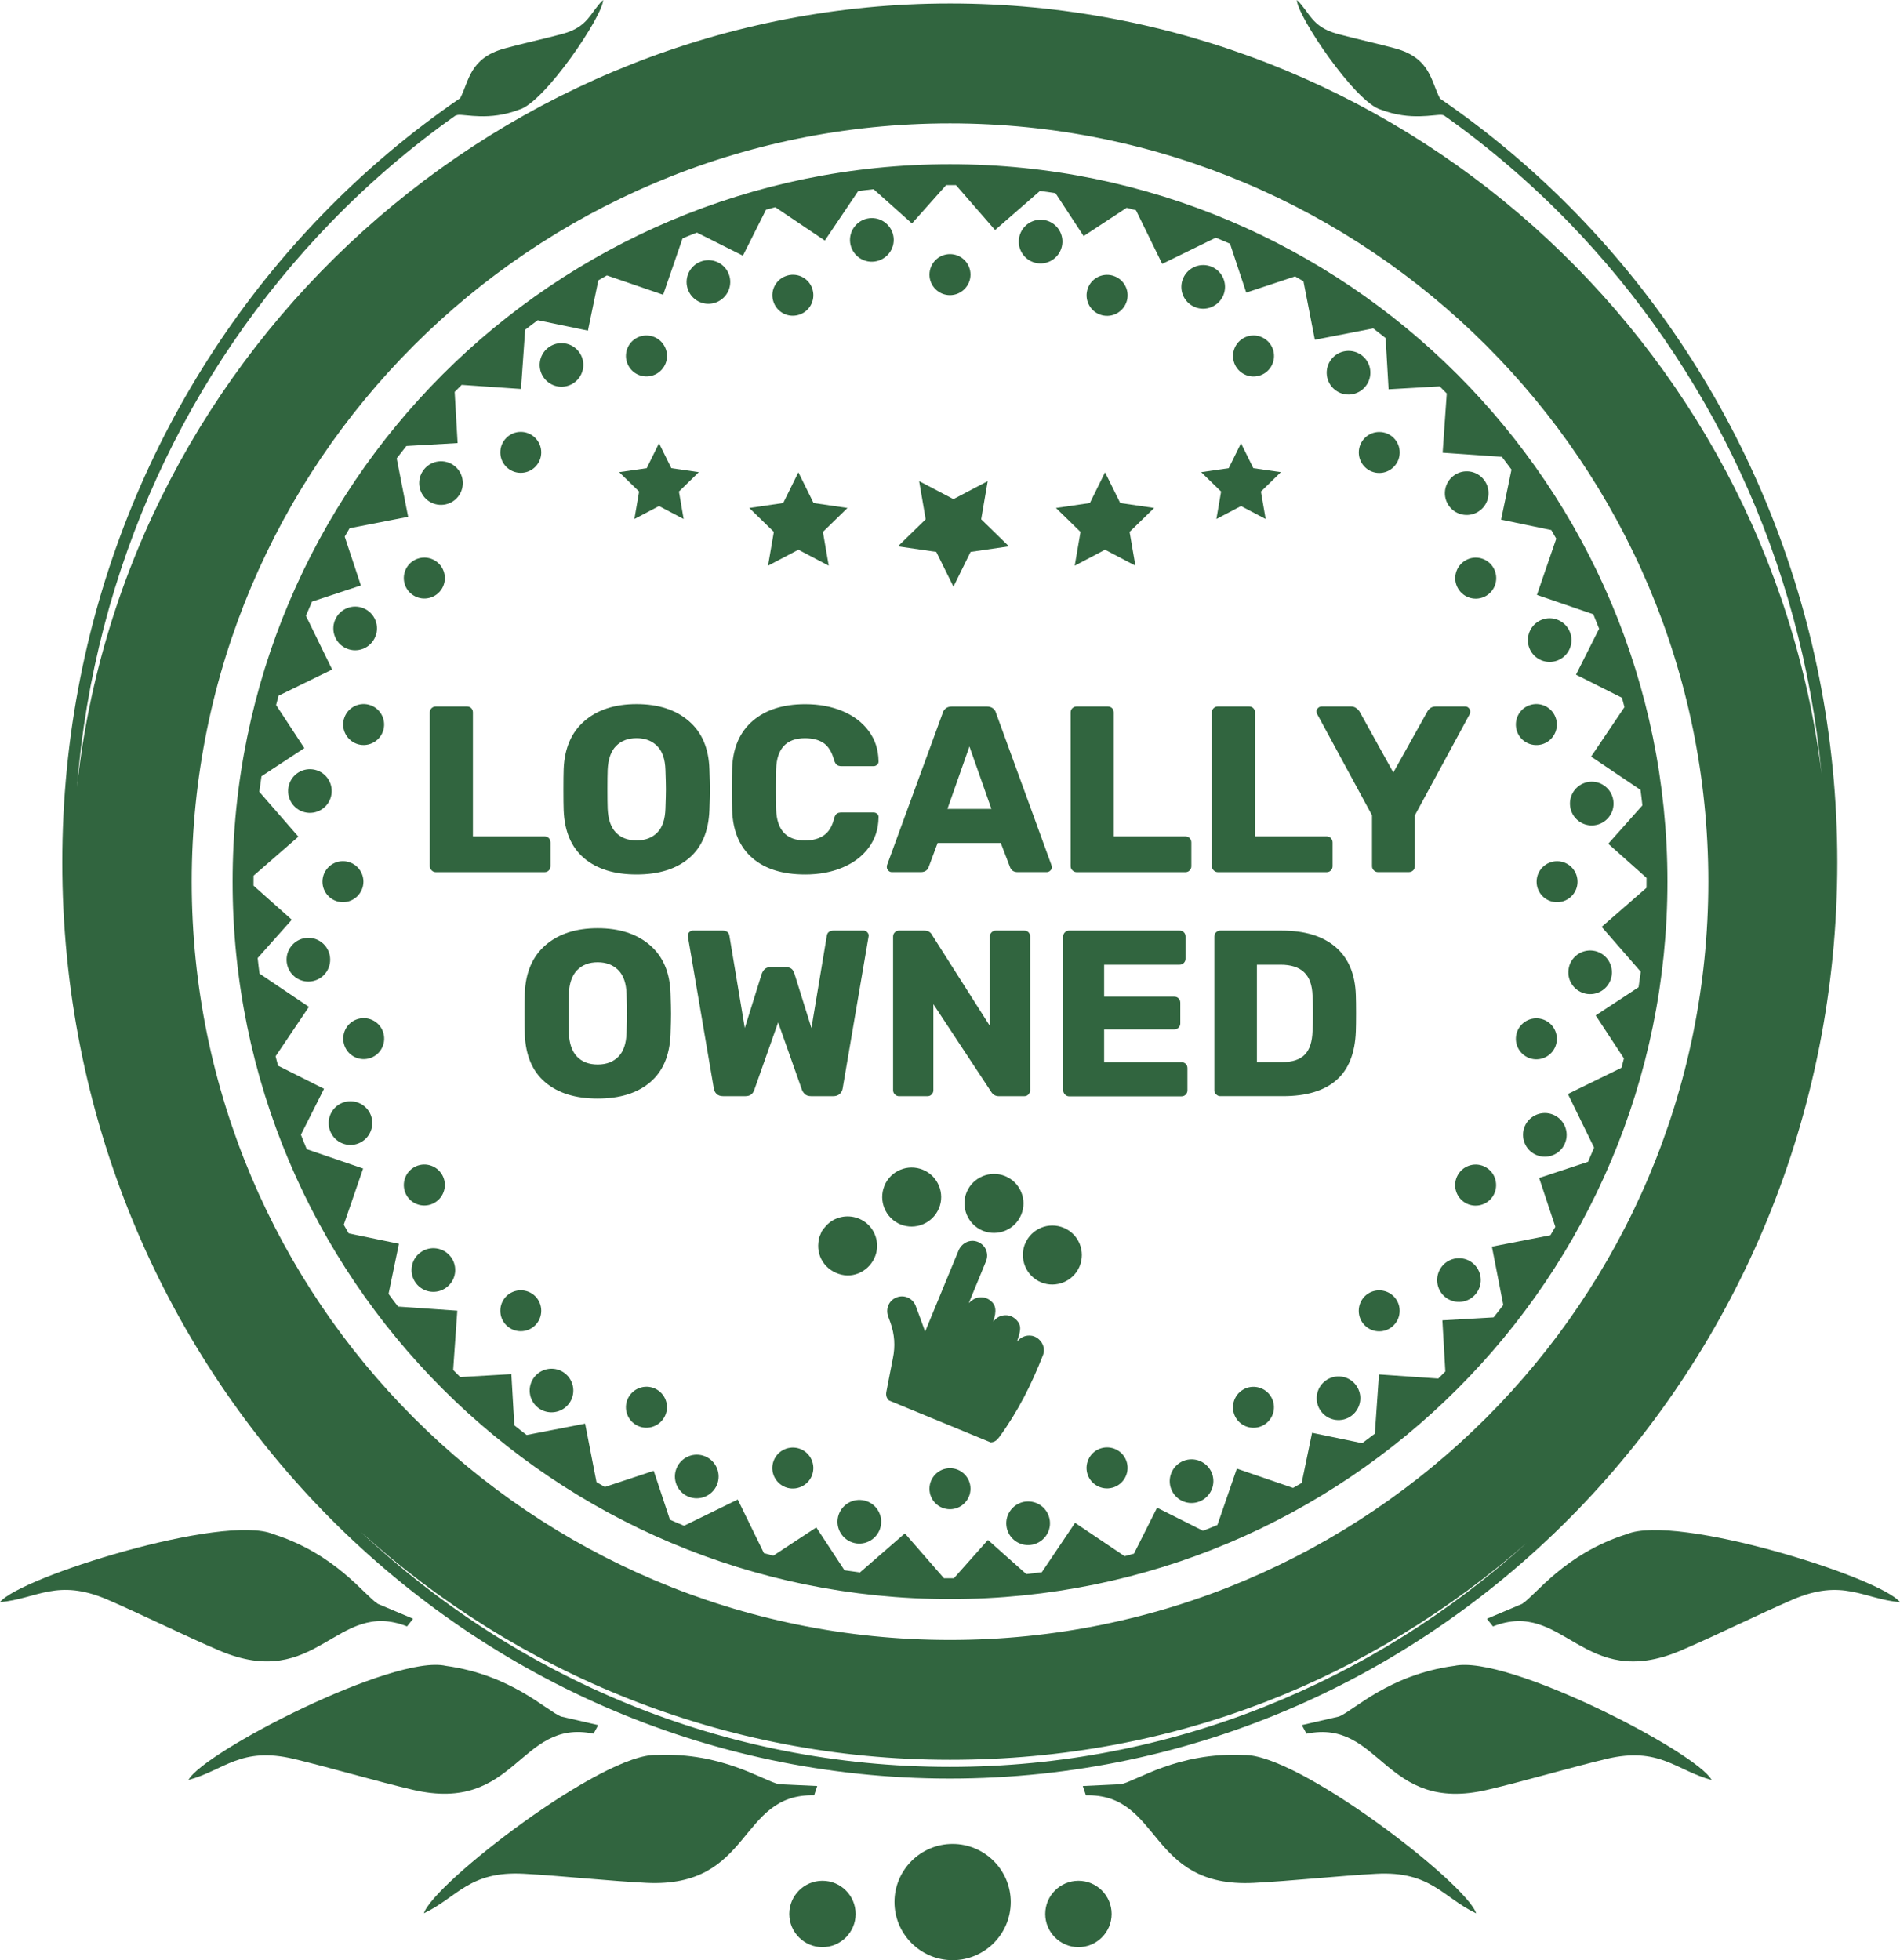 <svg xmlns="http://www.w3.org/2000/svg" id="Layer_1" data-name="Layer 1" viewBox="0 0 476.89 492"><defs fill="#000000"><style> .cls-1 { fill: #31653f; } </style></defs><g id="x-LOCALLY_OWNED_Circle2_Black" data-name="x-LOCALLY OWNED Circle2 Black"><g id="_Locally_Owned_" data-name="&amp;quot;Locally Owned&amp;quot;"><g id="_Locally_" data-name="&amp;quot;Locally&amp;quot;"><path class="cls-1" d="m108.33,218.45c-.3-.3-.45-.64-.45-1.04v-38.59c0-.44.15-.79.45-1.07.3-.28.64-.42,1.04-.42h7.84c.43,0,.79.14,1.07.42.28.28.42.63.42,1.07v31.11h17.99c.43,0,.79.15,1.07.45.28.3.42.66.42,1.1v5.94c0,.4-.14.74-.42,1.04-.28.3-.63.45-1.07.45h-27.31c-.4,0-.74-.15-1.04-.45Z" fill="#000000"/><path class="cls-1" d="m146.59,215.39c-3.21-2.73-4.91-6.75-5.11-12.05-.04-1.15-.06-2.85-.06-5.11s.02-4.02.06-5.17c.2-5.22,1.93-9.25,5.2-12.08,3.27-2.83,7.63-4.25,13.09-4.25s9.84,1.42,13.12,4.25c3.29,2.83,5.01,6.86,5.17,12.08.08,2.3.12,4.02.12,5.17s-.04,2.81-.12,5.11c-.2,5.3-1.9,9.32-5.11,12.05-3.21,2.73-7.6,4.1-13.18,4.1s-9.97-1.37-13.18-4.1Zm18.38-6.41c1.29-1.31,1.97-3.3,2.05-6,.08-2.3.12-3.92.12-4.87,0-1.03-.04-2.65-.12-4.87-.08-2.69-.77-4.69-2.08-6s-3.03-1.96-5.17-1.96-3.85.65-5.14,1.96c-1.29,1.31-1.99,3.31-2.11,6-.04,1.11-.06,2.73-.06,4.87s.02,3.72.06,4.87c.12,2.69.81,4.69,2.08,6,1.27,1.31,2.99,1.96,5.17,1.96s3.91-.65,5.2-1.96Z" fill="#000000"/><path class="cls-1" d="m188.84,215.36c-3.19-2.75-4.88-6.74-5.08-11.96-.04-1.07-.06-2.81-.06-5.22s.02-4.24.06-5.34c.2-5.15,1.92-9.11,5.17-11.9,3.24-2.79,7.64-4.19,13.18-4.19,3.48,0,6.61.58,9.38,1.75,2.77,1.17,4.96,2.83,6.56,4.99,1.6,2.16,2.42,4.68,2.46,7.57v.12c0,.32-.13.58-.39.8-.26.22-.54.33-.86.33h-8.02c-.52,0-.91-.11-1.19-.33-.28-.22-.52-.62-.71-1.22-.55-2.02-1.42-3.43-2.61-4.25-1.19-.81-2.75-1.22-4.69-1.22-4.67,0-7.09,2.61-7.24,7.84-.04,1.07-.06,2.71-.06,4.93s.02,3.9.06,5.05c.16,5.22,2.57,7.84,7.24,7.84,1.94,0,3.52-.43,4.75-1.28,1.23-.85,2.08-2.25,2.55-4.19.16-.59.38-1,.65-1.22.28-.22.69-.33,1.25-.33h8.02c.36,0,.66.12.92.36.26.24.37.53.33.89-.04,2.89-.86,5.41-2.46,7.57-1.6,2.16-3.79,3.82-6.56,4.99-2.77,1.17-5.9,1.75-9.38,1.75-5.66,0-10.08-1.37-13.27-4.13Z" fill="#000000"/><path class="cls-1" d="m222.98,218.51c-.26-.26-.39-.54-.39-.86,0-.24.02-.42.06-.53l13.95-38.12c.12-.48.38-.87.77-1.19.4-.32.91-.47,1.54-.47h8.79c.63,0,1.15.16,1.54.47.4.32.65.71.77,1.19l13.89,38.12.12.53c0,.32-.13.6-.39.86-.26.26-.56.39-.92.39h-7.3c-.95,0-1.58-.42-1.9-1.25l-2.32-6.06h-15.85l-2.26,6.06c-.32.83-.97,1.25-1.96,1.25h-7.3c-.32,0-.6-.13-.86-.39Zm25.86-15.47l-5.52-15.68-5.52,15.68h11.04Z" fill="#000000"/><path class="cls-1" d="m269.17,218.45c-.3-.3-.45-.64-.45-1.04v-38.59c0-.44.15-.79.45-1.07.3-.28.64-.42,1.04-.42h7.84c.43,0,.79.14,1.07.42.28.28.42.63.42,1.07v31.11h17.99c.43,0,.79.15,1.07.45.28.3.42.66.42,1.1v5.94c0,.4-.14.74-.42,1.04-.28.3-.63.45-1.07.45h-27.31c-.4,0-.74-.15-1.04-.45Z" fill="#000000"/><path class="cls-1" d="m304.62,218.45c-.3-.3-.45-.64-.45-1.04v-38.59c0-.44.15-.79.45-1.07.3-.28.64-.42,1.04-.42h7.84c.43,0,.79.14,1.07.42.28.28.42.63.42,1.07v31.11h17.99c.43,0,.79.15,1.07.45.28.3.42.66.42,1.1v5.94c0,.4-.14.74-.42,1.04-.28.3-.63.45-1.07.45h-27.31c-.4,0-.74-.15-1.04-.45Z" fill="#000000"/><path class="cls-1" d="m344.82,218.45c-.3-.3-.45-.64-.45-1.04v-12.77l-13.77-25.41c-.12-.36-.18-.57-.18-.65,0-.32.13-.6.39-.86.26-.26.56-.39.92-.39h7.42c.79,0,1.48.42,2.08,1.25l8.49,15.32,8.55-15.32c.47-.83,1.17-1.25,2.08-1.25h7.42c.36,0,.65.13.89.39.24.26.36.54.36.86,0,.2-.04.42-.12.65l-13.77,25.41v12.77c0,.44-.15.79-.45,1.07-.3.28-.66.42-1.1.42h-7.72c-.4,0-.74-.15-1.04-.45Z" fill="#000000"/></g><g id="_Owned_" data-name="&amp;quot;Owned&amp;quot;"><path class="cls-1" d="m136.83,271.64c-3.21-2.73-4.91-6.75-5.11-12.05-.04-1.15-.06-2.85-.06-5.11s.02-4.02.06-5.17c.2-5.22,1.93-9.25,5.2-12.08,3.27-2.83,7.63-4.25,13.09-4.25s9.84,1.42,13.12,4.25c3.29,2.83,5.01,6.86,5.17,12.08.08,2.3.12,4.02.12,5.17s-.04,2.81-.12,5.11c-.2,5.3-1.9,9.32-5.11,12.05-3.21,2.73-7.6,4.1-13.18,4.1s-9.97-1.37-13.18-4.1Zm18.38-6.41c1.29-1.31,1.97-3.3,2.05-6,.08-2.3.12-3.92.12-4.87,0-1.03-.04-2.65-.12-4.87-.08-2.69-.77-4.69-2.08-6-1.31-1.31-3.03-1.96-5.17-1.96s-3.85.65-5.14,1.96c-1.29,1.31-1.99,3.31-2.11,6-.04,1.11-.06,2.73-.06,4.87s.02,3.72.06,4.87c.12,2.69.81,4.69,2.08,6,1.27,1.31,2.99,1.96,5.17,1.96s3.91-.65,5.2-1.96Z" fill="#000000"/><path class="cls-1" d="m179.87,274.58c-.4-.38-.63-.84-.71-1.4l-6.47-37.94c-.04-.12-.06-.26-.06-.42,0-.32.13-.6.39-.86.26-.26.54-.39.86-.39h7.36c1.11,0,1.72.44,1.84,1.31l3.86,23.16,4.27-13.66c.44-1.07,1.09-1.6,1.96-1.6h4.27c.99,0,1.64.53,1.96,1.6l4.27,13.66,3.86-23.16c.12-.87.73-1.31,1.84-1.31h7.36c.36,0,.66.13.92.39.26.26.39.54.39.86l-.06.42-6.47,37.94c-.08.56-.33,1.02-.74,1.4-.42.38-.94.56-1.57.56h-5.64c-.63,0-1.13-.16-1.48-.47-.36-.32-.61-.67-.77-1.07l-6-16.98-6,16.98c-.36,1.03-1.09,1.54-2.2,1.54h-5.64c-.67,0-1.21-.19-1.6-.56Z" fill="#000000"/><path class="cls-1" d="m224.61,274.7c-.3-.3-.45-.64-.45-1.04v-38.59c0-.44.15-.79.45-1.07.3-.28.64-.42,1.04-.42h6.29c.99,0,1.66.38,2.02,1.13l14.49,22.8v-22.44c0-.44.15-.79.45-1.07.3-.28.64-.42,1.04-.42h7.13c.43,0,.79.14,1.07.42.28.28.42.63.42,1.07v38.53c0,.44-.14.8-.42,1.1-.28.3-.63.45-1.07.45h-6.35c-.87,0-1.52-.38-1.96-1.13l-14.49-21.97v21.61c0,.4-.14.74-.42,1.04-.28.3-.63.45-1.07.45h-7.13c-.4,0-.74-.15-1.04-.45Z" fill="#000000"/><path class="cls-1" d="m267.3,274.7c-.3-.3-.45-.64-.45-1.04v-38.59c0-.44.15-.79.45-1.07.3-.28.64-.42,1.04-.42h27.73c.44,0,.79.14,1.07.42.28.28.42.63.42,1.07v5.58c0,.4-.14.74-.42,1.04-.28.3-.63.45-1.07.45h-18.94v8.02h17.63c.43,0,.79.15,1.07.45.28.3.42.66.42,1.1v5.17c0,.4-.14.74-.42,1.04-.28.3-.63.45-1.07.45h-17.63v8.25h19.42c.44,0,.79.14,1.07.42.28.28.42.63.42,1.07v5.58c0,.4-.14.74-.42,1.04-.28.3-.63.45-1.07.45h-28.2c-.4,0-.74-.15-1.04-.45Z" fill="#000000"/><path class="cls-1" d="m305.24,274.7c-.3-.3-.45-.64-.45-1.04v-38.59c0-.44.15-.79.45-1.07.3-.28.64-.42,1.04-.42h15.44c5.82,0,10.33,1.39,13.54,4.16,3.21,2.77,4.89,6.79,5.05,12.05.04,1.15.06,2.67.06,4.57s-.02,3.4-.06,4.51c-.2,5.5-1.83,9.59-4.9,12.26-3.07,2.67-7.53,4.01-13.39,4.01h-15.73c-.4,0-.74-.15-1.04-.45Zm16.48-8.1c2.61,0,4.53-.62,5.76-1.87,1.23-1.25,1.88-3.24,1.96-5.97.08-1.15.12-2.63.12-4.45s-.04-3.29-.12-4.39c-.08-2.65-.78-4.61-2.11-5.88-1.33-1.27-3.3-1.9-5.91-1.9h-5.94v24.46h6.23Z" fill="#000000"/></g></g><g id="_hand_Dots_" data-name="&amp;lt;hand Dots&amp;gt;"><g><path class="cls-1" d="m223.18,351.56c-.69-.62-.88-1.38-.69-2.29.56-2.78,1.04-5.57,1.62-8.35.63-3.04.43-6-.61-8.92-.2-.56-.42-1.12-.61-1.68-.66-1.97.32-4.02,2.24-4.71,1.89-.68,3.96.25,4.7,2.16.73,1.9,1.41,3.82,2.11,5.73.07.19.11.38.16.58.06,0,.11-.01.17-.02l.25-.6c2.68-6.5,5.36-13.01,8.04-19.51.81-1.95,2.8-2.93,4.66-2.31,2.06.69,3.09,2.9,2.26,4.94-1.34,3.3-2.71,6.58-4.06,9.87-.09.21-.17.42-.26.63.7-.7,1.47-1.24,2.47-1.41,1.03-.17,1.97.06,2.8.66,1.55,1.11,1.81,2.66.84,5.43.72-.88,1.5-1.43,2.5-1.59,1-.16,1.92.03,2.75.62.96.69,1.6,1.64,1.53,2.81-.07,1.06-.45,2.1-.79,3.15.14-.15.28-.31.43-.46,1.2-1.18,3.11-1.42,4.49-.56,1.53.95,2.24,2.76,1.61,4.38-2.85,7.31-6.34,14.27-11,20.62-.55.75-1.18,1.29-2.16,1.3-8.49-3.5-16.97-6.99-25.46-10.49Z" fill="#000000"/><path class="cls-1" d="m206.24,309.07c.77-1.1,1.63-2.1,2.82-2.78,2.56-1.47,5.79-1.27,8.18.53,2.32,1.75,3.4,4.79,2.7,7.62-.97,3.91-4.9,6.4-8.69,5.51-4.15-.97-6.6-4.79-5.71-8.88.02-.09,0-.2,0-.29.24-.57.47-1.14.71-1.71Z" fill="#000000"/><path class="cls-1" d="m256.32,304.88c-1.56,3.79-5.89,5.58-9.68,4.02-3.76-1.56-5.57-5.95-4-9.7,1.57-3.74,5.91-5.53,9.66-3.99,3.79,1.56,5.59,5.89,4.02,9.68Z" fill="#000000"/><path class="cls-1" d="m257.3,312.16c1.56-3.77,5.91-5.56,9.69-3.98,3.78,1.57,5.55,5.91,3.97,9.7-1.56,3.73-5.92,5.53-9.66,3.98-3.76-1.56-5.57-5.92-4.01-9.7Z" fill="#000000"/><path class="cls-1" d="m221.98,297.63c1.57-3.79,5.88-5.58,9.68-4.01,3.78,1.56,5.58,5.93,4,9.69-1.58,3.75-5.9,5.54-9.65,4.01-3.77-1.54-5.58-5.91-4.02-9.68Z" fill="#000000"/></g></g><g id="_Stars_" data-name="&amp;lt;Stars&amp;gt;"><polygon class="cls-1" points="239.31 147.25 243.61 138.53 253.23 137.13 246.27 130.34 247.91 120.76 239.31 125.28 230.7 120.76 232.34 130.34 225.38 137.13 235 138.53 239.31 147.25" fill="#000000"/><polygon class="cls-1" points="277.36 118.55 281.17 126.26 289.69 127.5 283.52 133.51 284.98 141.99 277.36 137.98 269.75 141.99 271.2 133.51 265.04 127.5 273.55 126.26 277.36 118.55" fill="#000000"/><polygon class="cls-1" points="311.49 111.25 314.58 117.51 321.49 118.51 316.49 123.38 317.67 130.27 311.49 127.02 305.31 130.27 306.49 123.38 301.49 118.51 308.4 117.51 311.49 111.25" fill="#000000"/><polygon class="cls-1" points="200.39 118.55 196.58 126.26 188.07 127.5 194.23 133.51 192.77 141.99 200.39 137.98 208.01 141.99 206.55 133.51 212.71 127.5 204.2 126.26 200.39 118.55" fill="#000000"/><polygon class="cls-1" points="165.41 111.25 162.32 117.51 155.41 118.51 160.41 123.38 159.23 130.27 165.41 127.02 171.59 130.27 170.41 123.38 175.4 118.51 168.5 117.51 165.41 111.25" fill="#000000"/></g><g id="Circle_Frame" data-name="Circle Frame"><path class="cls-1" d="m82.83,240.23c-.37-3.01-3.09-5.14-6.1-4.77-2.99.36-5.13,3.1-4.76,6.1.37,2.99,3.09,5.14,6.08,4.77,3.01-.37,5.14-3.1,4.78-6.1Zm-4.28-47.09c-2.99-.42-5.77,1.66-6.18,4.66-.42,2.98,1.65,5.75,4.65,6.18,2.99.42,5.75-1.66,6.18-4.65.42-2.99-1.65-5.77-4.65-6.19Zm7.52,23.03c-2.83,0-5.13,2.3-5.13,5.14s2.3,5.13,5.13,5.13,5.14-2.3,5.14-5.13-2.3-5.14-5.14-5.14Zm6.97,63.69c-1.13-2.79-4.32-4.15-7.12-3.03-2.81,1.13-4.16,4.33-3.03,7.12,1.13,2.81,4.32,4.16,7.12,3.03,2.79-1.13,4.15-4.31,3.03-7.12Zm-1.76-127.15c-2.78-1.18-5.99.12-7.17,2.9-1.19,2.77.11,5.99,2.89,7.17,2.78,1.19,5.99-.11,7.17-2.89,1.19-2.78-.11-5.99-2.89-7.18Zm1.31,24.19c-2.74-.73-5.55.9-6.28,3.63-.73,2.74.9,5.55,3.63,6.3,2.74.73,5.55-.9,6.3-3.63.73-2.75-.9-5.56-3.64-6.3Zm3.65,82.47c-.73-2.74-3.55-4.36-6.28-3.63-2.75.73-4.37,3.55-3.63,6.3.73,2.74,3.55,4.36,6.28,3.63,2.75-.73,4.37-3.55,3.63-6.3Zm14.71,35.51c-1.43-2.46-4.56-3.3-7.02-1.89-2.46,1.42-3.3,4.56-1.89,7.03,1.41,2.45,4.56,3.29,7.02,1.88,2.46-1.43,3.3-4.56,1.89-7.02Zm-1.89-154.23c-2.45-1.43-5.6-.58-7.02,1.88-1.41,2.45-.58,5.6,1.89,7.01,2.45,1.43,5.59.58,7.02-1.87,1.41-2.45.58-5.6-1.89-7.02Zm4.08,174.84c-1.82-2.42-5.25-2.9-7.66-1.08-2.42,1.82-2.9,5.25-1.08,7.66,1.82,2.42,5.25,2.9,7.66,1.08,2.42-1.82,2.9-5.25,1.08-7.66Zm.92-198.55c-2.38-1.86-5.81-1.44-7.68.94-1.86,2.37-1.45,5.81.93,7.68,2.38,1.86,5.82,1.45,7.68-.93,1.86-2.38,1.45-5.82-.93-7.69Zm20.28,208.42c-2-1.99-5.26-1.99-7.26,0-2,2.02-2,5.27,0,7.27,2,2,5.26,2,7.26,0,2-2,2-5.26,0-7.27Zm0-215.44c-2-2.02-5.26-2.02-7.26,0-2,2-2,5.26,0,7.26,2,2,5.26,2,7.26,0,2-2,2-5.26,0-7.26Zm7.45,234.79c-2.37-1.86-5.81-1.44-7.68.94-1.86,2.38-1.44,5.81.93,7.68,2.38,1.86,5.82,1.45,7.69-.93,1.86-2.38,1.44-5.81-.94-7.69Zm3.51-256.39c-1.82-2.42-5.25-2.9-7.66-1.08-2.42,1.82-2.9,5.25-1.08,7.65,1.82,2.42,5.25,2.9,7.66,1.08,2.42-1.82,2.9-5.25,1.08-7.65Zm19.52,260.45c-2.45-1.42-5.6-.58-7.02,1.87-1.43,2.46-.58,5.6,1.87,7.03,2.46,1.42,5.6.58,7.02-1.89,1.43-2.45.58-5.6-1.87-7.01Zm1.87-261.99c-1.41-2.46-4.55-3.3-7.02-1.89-2.45,1.42-3.3,4.56-1.87,7.02,1.41,2.46,4.56,3.3,7.02,1.89,2.45-1.43,3.3-4.56,1.87-7.01Zm10.32,278.79c-2.78-1.18-5.99.12-7.17,2.89-1.19,2.78.11,6,2.89,7.18,2.78,1.18,5.99-.11,7.18-2.89,1.18-2.78-.12-6-2.9-7.18Zm5.87-296.83c-1.13-2.81-4.33-4.15-7.12-3.03-2.81,1.13-4.16,4.32-3.03,7.12,1.13,2.81,4.32,4.16,7.11,3.03,2.81-1.13,4.16-4.31,3.04-7.12Zm17.44,294.78c-2.75-.73-5.57.9-6.3,3.63-.73,2.75.9,5.55,3.63,6.3,2.75.73,5.57-.9,6.3-3.63.73-2.75-.9-5.55-3.63-6.3Zm3.63-290.74c-.73-2.74-3.55-4.36-6.28-3.62-2.75.73-4.37,3.55-3.63,6.28.73,2.75,3.55,4.37,6.28,3.63,2.75-.73,4.37-3.55,3.63-6.3Zm12.5,303.77c-2.99-.42-5.77,1.66-6.19,4.66-.41,2.98,1.66,5.75,4.66,6.18,2.98.42,5.75-1.66,6.18-4.65.42-2.99-1.65-5.77-4.65-6.19Zm7.81-316.98c-.37-3.01-3.1-5.14-6.1-4.78-3.01.37-5.14,3.1-4.78,6.1.37,2.99,3.1,5.14,6.1,4.76,2.99-.37,5.14-3.09,4.78-6.08Zm14.17,308.97c-2.84,0-5.14,2.31-5.14,5.15s2.3,5.13,5.14,5.13,5.14-2.3,5.14-5.13-2.31-5.15-5.14-5.15Zm0-304.74c-2.84,0-5.14,2.31-5.14,5.14s2.3,5.14,5.14,5.14,5.14-2.3,5.14-5.14-2.31-5.14-5.14-5.14Zm25.04,317.89c-.37-3.01-3.09-5.14-6.1-4.77-2.99.37-5.13,3.09-4.76,6.1.37,2.99,3.09,5.13,6.1,4.76,2.99-.37,5.13-3.09,4.76-6.08Zm-1.53-326.46c-2.99-.42-5.77,1.66-6.18,4.66-.42,2.98,1.65,5.75,4.65,6.18,2.99.42,5.75-1.66,6.18-4.65.42-2.99-1.65-5.77-4.65-6.19Zm20.88,311.89c-.73-2.74-3.55-4.36-6.3-3.63-2.74.73-4.36,3.56-3.63,6.3.74,2.74,3.56,4.36,6.3,3.63,2.74-.73,4.36-3.55,3.63-6.3Zm-3.62-297.94c-2.75-.74-5.57.88-6.3,3.62-.73,2.75.9,5.57,3.63,6.3,2.74.74,5.55-.88,6.3-3.63.73-2.74-.9-5.55-3.63-6.28Zm24.94,300.56c-1.13-2.79-4.32-4.16-7.12-3.03-2.81,1.13-4.16,4.32-3.03,7.12,1.13,2.81,4.32,4.16,7.12,3.03,2.79-1.13,4.15-4.32,3.03-7.12Zm-.01-302.76c-2.78-1.18-5.99.12-7.18,2.9-1.18,2.77.12,5.99,2.89,7.17,2.78,1.19,6-.11,7.18-2.89,1.18-2.78-.11-5.99-2.89-7.18Zm14.93,283.7c-1.41-2.46-4.56-3.3-7.02-1.89-2.46,1.41-3.3,4.56-1.89,7.01,1.43,2.46,4.56,3.3,7.03,1.89,2.45-1.43,3.29-4.56,1.87-7.01Zm-1.87-265.77c-2.45-1.42-5.59-.58-7.02,1.89-1.41,2.45-.58,5.6,1.89,7.01,2.45,1.42,5.6.58,7.02-1.87,1.41-2.46.58-5.61-1.89-7.03Zm23.13,262.77c-1.8-2.42-5.23-2.9-7.65-1.08-2.42,1.82-2.9,5.25-1.08,7.66,1.82,2.41,5.25,2.9,7.65,1.08,2.42-1.82,2.9-5.25,1.08-7.66Zm1.52-258.43c-2.38-1.86-5.81-1.45-7.68.93-1.86,2.37-1.45,5.81.93,7.68s5.82,1.45,7.68-.93c1.86-2.38,1.45-5.81-.93-7.68Zm7.96,236.15c-2-2-5.26-2-7.26-.01-2,2.02-2,5.27,0,7.27,2,2,5.26,2,7.26,0,2-2,2-5.26,0-7.26Zm.01-215.46c-2-2-5.26-2-7.26,0-2,2-2,5.26,0,7.26,2,2.02,5.26,2.02,7.26,0,2-2,2-5.26,0-7.26Zm19.75,207.06c-2.37-1.86-5.81-1.44-7.68.93-1.86,2.38-1.44,5.82.93,7.69,2.38,1.86,5.82,1.44,7.69-.94,1.86-2.37,1.44-5.81-.94-7.68Zm2.95-196.5c-1.82-2.42-5.25-2.9-7.66-1.08-2.42,1.82-2.9,5.25-1.08,7.66,1.82,2.42,5.25,2.9,7.66,1.08,2.42-1.82,2.9-5.25,1.08-7.66Zm.44,172.52c-2.45-1.41-5.6-.58-7.02,1.89-1.41,2.45-.58,5.59,1.87,7.02,2.46,1.41,5.6.58,7.03-1.88,1.41-2.46.58-5.61-1.89-7.03Zm1.9-150.46c-1.41-2.45-4.55-3.3-7.02-1.87-2.45,1.41-3.3,4.56-1.87,7.01,1.41,2.45,4.55,3.3,7.02,1.88,2.45-1.42,3.3-4.56,1.87-7.02Zm12.11,113.23c-2.75-.74-5.57.88-6.3,3.63-.73,2.74.9,5.55,3.63,6.3,2.75.73,5.57-.9,6.3-3.64.73-2.74-.9-5.55-3.63-6.28Zm3.63-75.25c-.73-2.74-3.55-4.36-6.3-3.63-2.74.73-4.36,3.55-3.63,6.3.73,2.74,3.55,4.36,6.3,3.63,2.74-.74,4.36-3.56,3.63-6.3Zm-.7,99.29c-2.78-1.18-5.99.11-7.18,2.89-1.18,2.78.12,6,2.9,7.18,2.77,1.18,5.99-.12,7.17-2.89,1.19-2.78-.11-6-2.89-7.18Zm4.14-121.2c-1.13-2.79-4.32-4.16-7.12-3.03-2.79,1.13-4.15,4.33-3.03,7.12,1.13,2.81,4.32,4.16,7.12,3.03,2.81-1.13,4.16-4.31,3.03-7.12Zm-3.21,57.55c-2.84,0-5.14,2.3-5.14,5.14s2.3,5.13,5.13,5.13,5.14-2.3,5.14-5.13-2.3-5.14-5.13-5.14Zm9.06,22.46c-2.99-.41-5.77,1.66-6.18,4.66-.44,2.98,1.65,5.75,4.65,6.18,2.99.42,5.75-1.65,6.18-4.65.42-2.99-1.65-5.77-4.65-6.19Zm5.07-37.6c-.37-2.99-3.09-5.13-6.08-4.77-3.01.38-5.14,3.1-4.78,6.1.37,3.01,3.1,5.14,6.1,4.77,2.99-.37,5.14-3.1,4.76-6.1Zm-10.86,1.32c.37,3.01,3.1,5.14,6.1,4.77,2.99-.37,5.14-3.1,4.76-6.1-.37-2.99-3.09-5.13-6.08-4.77-3.01.38-5.14,3.1-4.78,6.1Zm5.79,36.28c-2.99-.41-5.77,1.66-6.18,4.66-.44,2.98,1.65,5.75,4.65,6.18,2.99.42,5.75-1.65,6.18-4.65.42-2.99-1.65-5.77-4.65-6.19Zm-9.06-22.46c-2.84,0-5.14,2.3-5.14,5.14s2.3,5.13,5.13,5.13,5.14-2.3,5.14-5.13-2.3-5.14-5.13-5.14Zm.18-50.43c2.81-1.13,4.16-4.31,3.03-7.12-1.13-2.79-4.32-4.16-7.12-3.03-2.79,1.13-4.15,4.33-3.03,7.12,1.13,2.81,4.32,4.16,7.12,3.03Zm-1.11,114.08c-2.78-1.18-5.99.11-7.18,2.89-1.18,2.78.12,6,2.9,7.18,2.77,1.18,5.99-.12,7.17-2.89,1.19-2.78-.11-6-2.89-7.18Zm-2.94-92.99c2.74-.74,4.36-3.56,3.63-6.3-.73-2.74-3.55-4.36-6.3-3.63-2.74.73-4.36,3.55-3.63,6.3.73,2.74,3.55,4.36,6.3,3.63Zm3.63,75.23c.73-2.74-.9-5.55-3.63-6.28-2.75-.74-5.57.88-6.3,3.63-.73,2.74.9,5.55,3.63,6.3,2.75.73,5.57-.9,6.3-3.64Zm-22.76-121.39c-2.45,1.41-3.3,4.56-1.87,7.01,1.41,2.45,4.55,3.3,7.02,1.88,2.45-1.42,3.3-4.56,1.87-7.02-1.41-2.45-4.55-3.3-7.02-1.87Zm5.12,152.33c-2.45-1.41-5.6-.58-7.02,1.89-1.41,2.45-.58,5.59,1.87,7.02,2.46,1.41,5.6.58,7.03-1.88,1.41-2.46.58-5.61-1.89-7.03Zm-1.52-164.85c2.42-1.82,2.9-5.25,1.08-7.66-1.82-2.42-5.25-2.9-7.66-1.08-2.42,1.82-2.9,5.25-1.08,7.66,1.82,2.42,5.25,2.9,7.66,1.08Zm-1.86,188.83c-2.37-1.86-5.81-1.44-7.68.93-1.86,2.38-1.44,5.82.93,7.69,2.38,1.86,5.82,1.44,7.69-.94,1.86-2.37,1.44-5.81-.94-7.68Zm-27.01-207.06c-2,2-2,5.26,0,7.26,2,2.02,5.26,2.02,7.26,0,2-2,2-5.26,0-7.26-2-2-5.26-2-7.26,0Zm-.01,215.44c-2,2.02-2,5.27,0,7.27,2,2,5.26,2,7.26,0,2-2,2-5.26,0-7.26-2-2-5.26-2-7.26-.01Zm-7.44-227.53c2.38,1.86,5.82,1.45,7.68-.93,1.86-2.38,1.45-5.81-.93-7.68-2.38-1.86-5.81-1.45-7.68.93-1.86,2.37-1.45,5.81.93,7.68Zm-2.43,248.74c-2.42,1.82-2.9,5.25-1.08,7.66,1.82,2.41,5.25,2.9,7.65,1.08,2.42-1.82,2.9-5.25,1.08-7.66-1.8-2.42-5.23-2.9-7.65-1.08Zm-15.48-261.69c-2.45-1.42-5.59-.58-7.02,1.89-1.41,2.45-.58,5.6,1.89,7.01,2.45,1.42,5.6.58,7.02-1.87,1.41-2.46.58-5.61-1.89-7.03Zm-5.14,263.88c-2.46,1.41-3.3,4.56-1.89,7.01,1.43,2.46,4.56,3.3,7.03,1.89,2.45-1.43,3.29-4.56,1.87-7.01-1.41-2.46-4.56-3.3-7.02-1.89Zm-7.91-281.81c-2.78-1.18-5.99.12-7.18,2.9-1.18,2.77.12,5.99,2.89,7.17,2.78,1.19,6-.11,7.18-2.89,1.18-2.78-.11-5.99-2.89-7.18Zm-7.11,299.73c-2.81,1.13-4.16,4.32-3.03,7.12,1.13,2.81,4.32,4.16,7.12,3.03,2.79-1.13,4.15-4.32,3.03-7.12-1.13-2.79-4.32-4.16-7.12-3.03Zm-17.82-297.53c-2.75-.74-5.57.88-6.3,3.62-.73,2.75.9,5.57,3.63,6.3,2.74.74,5.55-.88,6.3-3.63.73-2.74-.9-5.55-3.63-6.28Zm-2.68,294.31c-2.74.73-4.36,3.56-3.63,6.3.74,2.74,3.56,4.36,6.3,3.63,2.74-.73,4.36-3.55,3.63-6.3-.73-2.74-3.55-4.36-6.3-3.63Zm-14.58-308.26c-2.99-.42-5.77,1.66-6.18,4.66-.42,2.98,1.65,5.75,4.65,6.18,2.99.42,5.75-1.66,6.18-4.65.42-2.99-1.65-5.77-4.65-6.19Zm-4.56,321.69c-2.99.37-5.13,3.09-4.76,6.1.37,2.99,3.09,5.13,6.1,4.76,2.99-.37,5.13-3.09,4.76-6.08-.37-3.01-3.09-5.14-6.1-4.77Zm-18.95-313.12c-2.84,0-5.14,2.31-5.14,5.14s2.3,5.14,5.14,5.14,5.14-2.3,5.14-5.14-2.31-5.14-5.14-5.14Zm0,304.74c-2.84,0-5.14,2.31-5.14,5.15s2.3,5.13,5.14,5.13,5.14-2.3,5.14-5.13-2.31-5.15-5.14-5.15Zm-20.27-313.74c-3.01.37-5.14,3.1-4.78,6.1.37,2.99,3.1,5.14,6.1,4.76,2.99-.37,5.14-3.09,4.78-6.08-.37-3.01-3.1-5.14-6.1-4.78Zm-1.71,321.76c-2.99-.42-5.77,1.66-6.19,4.66-.41,2.98,1.66,5.75,4.66,6.18,2.98.42,5.75-1.66,6.18-4.65.42-2.99-1.65-5.77-4.65-6.19Zm-18.78-307.39c-2.75.73-4.37,3.55-3.63,6.28.73,2.75,3.55,4.37,6.28,3.63,2.75-.73,4.37-3.55,3.63-6.3-.73-2.74-3.55-4.36-6.28-3.62Zm2.65,294.36c-2.75-.73-5.57.9-6.3,3.63-.73,2.75.9,5.55,3.63,6.3,2.75.73,5.57-.9,6.3-3.63.73-2.75-.9-5.55-3.63-6.3Zm-24.56-297.81c-2.81,1.13-4.16,4.32-3.03,7.12,1.13,2.81,4.32,4.16,7.11,3.03,2.81-1.13,4.16-4.31,3.04-7.12-1.13-2.81-4.33-4.15-7.12-3.03Zm1.25,299.86c-2.78-1.18-5.99.12-7.17,2.89-1.19,2.78.11,6,2.89,7.18,2.78,1.18,5.99-.11,7.18-2.89,1.18-2.78-.12-6-2.9-7.18Zm-17.33-280.68c-2.45,1.42-3.3,4.56-1.87,7.02,1.41,2.46,4.56,3.3,7.02,1.89,2.45-1.43,3.3-4.56,1.87-7.01-1.41-2.46-4.55-3.3-7.02-1.89Zm5.14,263.88c-2.45-1.42-5.6-.58-7.02,1.87-1.43,2.46-.58,5.6,1.87,7.03,2.46,1.42,5.6.58,7.02-1.89,1.43-2.45.58-5.6-1.87-7.01Zm-27.19-261.53c-2.42,1.82-2.9,5.25-1.08,7.65,1.82,2.42,5.25,2.9,7.66,1.08,2.42-1.82,2.9-5.25,1.08-7.65-1.82-2.42-5.25-2.9-7.66-1.08Zm4.15,257.48c-2.37-1.86-5.81-1.44-7.68.94-1.86,2.38-1.44,5.81.93,7.68,2.38,1.86,5.82,1.45,7.69-.93,1.86-2.38,1.44-5.81-.94-7.69Zm-7.45-227.53c2-2,2-5.26,0-7.26-2-2.02-5.26-2.02-7.26,0-2,2-2,5.26,0,7.26,2,2,5.26,2,7.26,0Zm0,208.18c-2-1.99-5.26-1.99-7.26,0-2,2.02-2,5.27,0,7.27,2,2,5.26,2,7.26,0,2-2,2-5.26,0-7.27Zm-20.28-208.42c-2.38-1.86-5.81-1.44-7.68.94-1.86,2.37-1.45,5.81.93,7.68,2.38,1.86,5.82,1.45,7.68-.93,1.86-2.38,1.45-5.82-.93-7.69Zm-8.58,197.46c-2.42,1.82-2.9,5.25-1.08,7.66,1.82,2.42,5.25,2.9,7.66,1.08,2.42-1.82,2.9-5.25,1.08-7.66-1.82-2.42-5.25-2.9-7.66-1.08Zm-1.54-164.86c2.45,1.43,5.59.58,7.02-1.87,1.41-2.45.58-5.6-1.89-7.02-2.45-1.43-5.6-.58-7.02,1.88-1.41,2.45-.58,5.6,1.89,7.01Zm5.13,152.35c2.46-1.43,3.3-4.56,1.89-7.02-1.43-2.46-4.56-3.3-7.02-1.89-2.46,1.42-3.3,4.56-1.89,7.03,1.41,2.45,4.56,3.29,7.02,1.88Zm-19.11-46.16c-2.75.73-4.37,3.55-3.63,6.3.73,2.74,3.55,4.36,6.28,3.63,2.75-.73,4.37-3.55,3.63-6.3-.73-2.74-3.55-4.36-6.28-3.63Zm-3.66-75.21c-.73,2.74.9,5.55,3.63,6.3,2.74.73,5.55-.9,6.3-3.63.73-2.75-.9-5.56-3.64-6.3-2.74-.73-5.55.9-6.28,3.63Zm.7-17.76c2.78,1.19,5.99-.11,7.17-2.89,1.19-2.78-.11-5.99-2.89-7.18-2.78-1.18-5.99.12-7.17,2.9-1.19,2.77.11,5.99,2.89,7.17Zm-1.08,114.05c-2.81,1.13-4.16,4.33-3.03,7.12,1.13,2.81,4.32,4.16,7.12,3.03,2.79-1.13,4.15-4.31,3.03-7.12-1.13-2.79-4.32-4.15-7.12-3.03Zm.15-60.66c-2.83,0-5.13,2.3-5.13,5.14s2.3,5.13,5.13,5.13,5.14-2.3,5.14-5.13-2.3-5.14-5.14-5.14Zm-9.05-12.19c2.99.42,5.75-1.66,6.18-4.65.42-2.99-1.65-5.77-4.65-6.19-2.99-.42-5.77,1.66-6.18,4.66-.42,2.98,1.65,5.75,4.65,6.18Zm5.81,36.26c-.37-3.01-3.09-5.14-6.1-4.77-2.99.36-5.13,3.1-4.76,6.1.37,2.99,3.09,5.14,6.08,4.77,3.01-.37,5.14-3.1,4.78-6.1ZM395.93,53.88c-10.51-10.85-22.06-20.61-34.49-29.13-2.29-4.24-2.28-10.1-11.14-12.57-4.39-1.21-10.28-2.49-14.64-3.68-6.51-1.78-6.86-5.36-10.14-8.5-.06,3.86,14.68,25.73,21.05,27.52,7.58,2.89,13.44,1.12,15.41,1.33l.45.12c11.27,7.97,21.79,17,31.42,26.94,35.03,36.16,58.28,84.49,63.35,138.32C443.78,85.52,350.68.88,238.45.88S31.17,87.3,19.31,197.63c4.39-55.19,27.87-104.79,63.64-141.72,9.61-9.93,20.11-18.94,31.36-26.89l.6-.17c1.97-.21,7.84,1.56,15.41-1.33,6.37-1.79,21.1-23.66,21.05-27.52-3.28,3.14-3.62,6.72-10.14,8.5-4.36,1.19-10.26,2.46-14.64,3.68-8.78,2.44-8.85,8.22-11.08,12.46-12.49,8.54-24.09,18.35-34.64,29.24C40.56,95.49,15.63,152.98,15.63,216.46s24.92,120.97,65.24,162.59c40.31,41.62,96.01,67.37,157.53,67.37s117.21-25.75,157.53-67.37c40.3-41.62,65.22-99.1,65.22-162.59s-24.92-120.97-65.22-162.58Zm-157.53,389.61c-56.92,0-108.78-22.33-147.83-58.98,39.16,35.51,91.07,57.2,147.87,57.2s106-20.56,144.76-54.44c-38.67,34.99-89.35,56.22-144.81,56.22Zm.05-31.86c-105.12,0-190.33-85.22-190.33-190.33S133.32,30.97,238.45,30.97s190.33,85.21,190.33,190.33-85.22,190.33-190.33,190.33Zm155.64-209.29c.37,3.01,3.1,5.14,6.1,4.77,2.99-.37,5.14-3.1,4.76-6.1-.37-2.99-3.09-5.13-6.08-4.77-3.01.38-5.14,3.1-4.78,6.1Zm-.39,40.94c-.44,2.98,1.65,5.75,4.65,6.18,2.99.42,5.75-1.65,6.18-4.65.42-2.99-1.65-5.77-4.65-6.19-2.99-.41-5.77,1.66-6.18,4.66Zm2.25-21.98c0-2.84-2.3-5.14-5.13-5.14s-5.14,2.3-5.14,5.14,2.3,5.13,5.13,5.13,5.14-2.3,5.14-5.13Zm-4.95-55.57c2.81-1.13,4.16-4.31,3.03-7.12-1.13-2.79-4.32-4.16-7.12-3.03-2.79,1.13-4.15,4.33-3.03,7.12,1.13,2.81,4.32,4.16,7.12,3.03Zm-1.11,114.08c-2.78-1.18-5.99.11-7.18,2.89-1.18,2.78.12,6,2.9,7.18,2.77,1.18,5.99-.12,7.17-2.89,1.19-2.78-.11-6-2.89-7.18Zm-2.94-92.99c2.74-.74,4.36-3.56,3.63-6.3-.73-2.74-3.55-4.36-6.3-3.63-2.74.73-4.36,3.55-3.63,6.3.73,2.74,3.55,4.36,6.3,3.63Zm-2.66,78.88c2.75.73,5.57-.9,6.3-3.64.73-2.74-.9-5.55-3.63-6.28-2.75-.74-5.57.88-6.3,3.63-.73,2.74.9,5.55,3.63,6.3Zm-16.46-125.04c-2.45,1.41-3.3,4.56-1.87,7.01,1.41,2.45,4.55,3.3,7.02,1.88,2.45-1.42,3.3-4.56,1.87-7.02-1.41-2.45-4.55-3.3-7.02-1.87Zm5.12,152.33c-2.45-1.41-5.6-.58-7.02,1.89-1.41,2.45-.58,5.59,1.87,7.02,2.46,1.41,5.6.58,7.03-1.88,1.41-2.46.58-5.61-1.89-7.03Zm-1.52-164.85c2.42-1.82,2.9-5.25,1.08-7.66-1.82-2.42-5.25-2.9-7.66-1.08-2.42,1.82-2.9,5.25-1.08,7.66,1.82,2.42,5.25,2.9,7.66,1.08Zm-8.61,197.45c2.38,1.86,5.82,1.44,7.69-.94,1.86-2.37,1.44-5.81-.94-7.68-2.37-1.86-5.81-1.44-7.68.93-1.86,2.38-1.44,5.82.93,7.69ZM238.45,41.22c-99.45,0-180.07,80.63-180.07,180.09s80.62,180.06,180.07,180.06,180.07-80.61,180.07-180.06S337.9,41.22,238.45,41.22Zm140.93,76.63l-2.61,12.58,12.6,2.62c.42.71.84,1.43,1.24,2.16l-4.85,14.11,14.15,4.86c.5,1.2.98,2.42,1.46,3.63l-5.8,11.53,11.54,5.8c.21.78.42,1.56.62,2.35l-8.37,12.42,12.4,8.35c.18,1.3.33,2.59.47,3.9l-8.57,9.62,9.61,8.56c0,.82,0,1.66-.01,2.5l-11.25,9.8,9.81,11.26c-.18,1.31-.35,2.61-.55,3.9l-10.76,7.07,7.09,10.79c-.2.78-.41,1.57-.62,2.35l-13.45,6.58,6.58,13.46c-.5,1.19-1,2.38-1.52,3.56l-12.27,4.06,4.06,12.26c-.4.71-.81,1.4-1.23,2.11l-14.69,2.86,2.86,14.66c-.8,1.05-1.62,2.07-2.44,3.1l-12.85.74.74,12.84c-.59.59-1.18,1.18-1.78,1.77l-14.88-1.03-1.03,14.87c-1.05.81-2.11,1.6-3.18,2.39l-12.58-2.61-2.61,12.6c-.72.41-1.44.83-2.16,1.24l-14.11-4.85-4.87,14.14c-1.2.51-2.41.99-3.62,1.46l-11.53-5.79-5.8,11.53c-.78.22-1.57.42-2.35.64l-12.43-8.37-8.35,12.4c-1.3.17-2.59.33-3.89.47l-9.63-8.57-8.55,9.61c-.84,0-1.66,0-2.5-.01l-9.8-11.25-11.27,9.8c-1.3-.17-2.59-.35-3.89-.54l-7.07-10.76-10.79,7.09c-.79-.2-1.57-.41-2.36-.64l-6.57-13.45-13.46,6.58c-1.2-.48-2.38-.99-3.56-1.52l-4.07-12.27-12.26,4.06c-.71-.4-1.4-.8-2.1-1.21l-2.86-14.69-14.67,2.85c-1.04-.79-2.08-1.6-3.1-2.43l-.74-12.85-12.83.74c-.6-.59-1.19-1.19-1.78-1.78l1.04-14.88-14.87-1.03c-.81-1.05-1.62-2.11-2.39-3.18l2.61-12.58-12.6-2.61c-.42-.72-.84-1.44-1.25-2.16l4.86-14.12-14.15-4.86c-.5-1.2-.99-2.41-1.46-3.63l5.8-11.52-11.54-5.8c-.21-.78-.42-1.57-.62-2.36l8.36-12.41-12.39-8.35c-.18-1.3-.33-2.59-.47-3.9l8.57-9.62-9.61-8.56c0-.83,0-1.66.01-2.49l11.25-9.8-9.81-11.27c.17-1.3.35-2.59.55-3.89l10.76-7.07-7.09-10.8c.2-.78.41-1.57.62-2.35l13.45-6.57-6.58-13.48c.5-1.19,1-2.38,1.52-3.56l12.27-4.06-4.06-12.26c.4-.71.81-1.4,1.23-2.1l14.69-2.87-2.87-14.67c.8-1.05,1.62-2.08,2.43-3.1l12.86-.74-.74-12.84,1.77-1.77,14.88,1.03,1.04-14.87c1.04-.81,2.1-1.6,3.17-2.39l12.59,2.62,2.61-12.62c.72-.42,1.43-.84,2.15-1.24l14.12,4.85,4.87-14.15c1.19-.5,2.39-.98,3.61-1.45l11.54,5.79,5.8-11.54c.78-.21,1.56-.42,2.33-.62l12.43,8.37,8.37-12.42c1.29-.18,2.57-.33,3.87-.47l9.63,8.6,8.57-9.62h2.48l9.81,11.27,11.26-9.81c1.31.16,2.61.35,3.9.55l7.07,10.77,10.79-7.09c.79.2,1.57.41,2.35.62l6.58,13.45,13.46-6.58c1.19.5,2.38,1,3.56,1.52l4.07,12.27,12.26-4.06c.7.4,1.4.81,2.1,1.21l2.86,14.69,14.67-2.85c1.04.8,2.08,1.62,3.1,2.43l.74,12.85,12.83-.73c.59.59,1.19,1.18,1.77,1.78l-1.03,14.87,14.87,1.03c.81,1.06,1.6,2.11,2.39,3.18Zm-36.82-7.92c-2,2-2,5.26,0,7.26,2,2.02,5.26,2.02,7.26,0,2-2,2-5.26,0-7.26-2-2-5.26-2-7.26,0Zm-.01,215.44c-2,2.02-2,5.27,0,7.27,2,2,5.26,2,7.26,0,2-2,2-5.26,0-7.26-2-2-5.26-2-7.26-.01Zm-7.44-227.53c2.38,1.86,5.82,1.45,7.68-.93,1.86-2.38,1.45-5.81-.93-7.68-2.38-1.86-5.81-1.45-7.68.93-1.86,2.37-1.45,5.81.93,7.68Zm-2.43,248.74c-2.42,1.82-2.9,5.25-1.08,7.66,1.82,2.41,5.25,2.9,7.65,1.08,2.42-1.82,2.9-5.25,1.08-7.66-1.8-2.42-5.23-2.9-7.65-1.08Zm-15.48-261.69c-2.45-1.42-5.59-.58-7.02,1.89-1.41,2.45-.58,5.6,1.89,7.01,2.45,1.42,5.6.58,7.02-1.87,1.41-2.46.58-5.61-1.89-7.03Zm-5.14,263.88c-2.46,1.41-3.3,4.56-1.89,7.01,1.43,2.46,4.56,3.3,7.03,1.89,2.45-1.43,3.29-4.56,1.87-7.01-1.41-2.46-4.56-3.3-7.02-1.89Zm-7.91-281.81c-2.78-1.18-5.99.12-7.18,2.9-1.18,2.77.12,5.99,2.89,7.17,2.78,1.19,6-.11,7.18-2.89,1.18-2.78-.11-5.99-2.89-7.18Zm-7.11,299.73c-2.81,1.13-4.16,4.32-3.03,7.12,1.13,2.81,4.32,4.16,7.12,3.03,2.79-1.13,4.15-4.32,3.03-7.12-1.13-2.79-4.32-4.16-7.12-3.03Zm-17.82-297.53c-2.75-.74-5.57.88-6.3,3.62-.73,2.75.9,5.57,3.63,6.3,2.74.74,5.55-.88,6.3-3.63.73-2.74-.9-5.55-3.63-6.28Zm-2.68,294.31c-2.74.73-4.36,3.56-3.63,6.3.74,2.74,3.56,4.36,6.3,3.63,2.74-.73,4.36-3.55,3.63-6.3-.73-2.74-3.55-4.36-6.3-3.63Zm-14.58-308.26c-2.99-.42-5.77,1.66-6.18,4.66-.42,2.98,1.65,5.75,4.65,6.18,2.99.42,5.75-1.66,6.18-4.65.42-2.99-1.65-5.77-4.65-6.19Zm-4.56,321.69c-2.99.37-5.13,3.09-4.76,6.1.37,2.99,3.09,5.13,6.1,4.76,2.99-.37,5.13-3.09,4.76-6.08-.37-3.01-3.09-5.14-6.1-4.77Zm-18.95-313.12c-2.84,0-5.14,2.31-5.14,5.14s2.3,5.14,5.14,5.14,5.14-2.3,5.14-5.14-2.31-5.14-5.14-5.14Zm0,304.74c-2.84,0-5.14,2.31-5.14,5.15s2.3,5.13,5.14,5.13,5.14-2.3,5.14-5.13-2.31-5.15-5.14-5.15Zm-20.27-313.74c-3.01.37-5.14,3.1-4.78,6.1.37,2.99,3.1,5.14,6.1,4.76,2.99-.37,5.14-3.09,4.78-6.08-.37-3.01-3.1-5.14-6.1-4.78Zm-1.71,321.76c-2.99-.42-5.77,1.66-6.19,4.66-.41,2.98,1.66,5.75,4.66,6.18,2.98.42,5.75-1.66,6.18-4.65.42-2.99-1.65-5.77-4.65-6.19Zm-18.78-307.39c-2.75.73-4.37,3.55-3.63,6.28.73,2.75,3.55,4.37,6.28,3.63,2.75-.73,4.37-3.55,3.63-6.3-.73-2.74-3.55-4.36-6.28-3.62Zm2.65,294.36c-2.75-.73-5.57.9-6.3,3.63-.73,2.75.9,5.55,3.63,6.3,2.75.73,5.57-.9,6.3-3.63.73-2.75-.9-5.55-3.63-6.3Zm-24.56-297.81c-2.81,1.13-4.16,4.32-3.03,7.12,1.13,2.81,4.32,4.16,7.11,3.03,2.81-1.13,4.16-4.31,3.04-7.12-1.13-2.81-4.33-4.15-7.12-3.03Zm1.25,299.86c-2.78-1.18-5.99.12-7.17,2.89-1.19,2.78.11,6,2.89,7.18,2.78,1.18,5.99-.11,7.18-2.89,1.18-2.78-.12-6-2.9-7.18Zm-17.33-280.68c-2.45,1.42-3.3,4.56-1.87,7.02,1.41,2.46,4.56,3.3,7.02,1.89,2.45-1.43,3.3-4.56,1.87-7.01-1.41-2.46-4.55-3.3-7.02-1.89Zm5.14,263.88c-2.45-1.42-5.6-.58-7.02,1.87-1.43,2.46-.58,5.6,1.87,7.03,2.46,1.42,5.6.58,7.02-1.89,1.43-2.45.58-5.6-1.87-7.01Zm-27.19-261.53c-2.42,1.82-2.9,5.25-1.08,7.65,1.82,2.42,5.25,2.9,7.66,1.08,2.42-1.82,2.9-5.25,1.08-7.65-1.82-2.42-5.25-2.9-7.66-1.08Zm4.15,257.48c-2.37-1.86-5.81-1.44-7.68.94-1.86,2.38-1.44,5.81.93,7.68,2.38,1.86,5.82,1.45,7.69-.93,1.86-2.38,1.44-5.81-.94-7.69Zm-7.45-227.53c2-2,2-5.26,0-7.26-2-2.02-5.26-2.02-7.26,0-2,2-2,5.26,0,7.26,2,2,5.26,2,7.26,0Zm0,208.18c-2-1.99-5.26-1.99-7.26,0-2,2.02-2,5.27,0,7.27,2,2,5.26,2,7.26,0,2-2,2-5.26,0-7.27Zm-20.28-208.42c-2.38-1.86-5.81-1.44-7.68.94-1.86,2.37-1.45,5.81.93,7.68,2.38,1.86,5.82,1.45,7.68-.93,1.86-2.38,1.45-5.82-.93-7.69Zm-8.58,197.46c-2.42,1.82-2.9,5.25-1.08,7.66,1.82,2.42,5.25,2.9,7.66,1.08,2.42-1.82,2.9-5.25,1.08-7.66-1.82-2.42-5.25-2.9-7.66-1.08Zm-1.54-164.86c2.45,1.43,5.59.58,7.02-1.87,1.41-2.45.58-5.6-1.89-7.02-2.45-1.43-5.6-.58-7.02,1.88-1.41,2.45-.58,5.6,1.89,7.01Zm5.13,152.35c2.46-1.43,3.3-4.56,1.89-7.02-1.43-2.46-4.56-3.3-7.02-1.89-2.46,1.42-3.3,4.56-1.89,7.03,1.41,2.45,4.56,3.29,7.02,1.88Zm-19.11-46.16c-2.75.73-4.37,3.55-3.63,6.3.73,2.74,3.55,4.36,6.28,3.63,2.75-.73,4.37-3.55,3.63-6.3-.73-2.74-3.55-4.36-6.28-3.63Zm-3.66-75.21c-.73,2.74.9,5.55,3.63,6.3,2.74.73,5.55-.9,6.3-3.63.73-2.75-.9-5.56-3.64-6.3-2.74-.73-5.55.9-6.28,3.63Zm.7-17.76c2.78,1.19,5.99-.11,7.17-2.89,1.19-2.78-.11-5.99-2.89-7.18-2.78-1.18-5.99.12-7.17,2.9-1.19,2.77.11,5.99,2.89,7.17Zm-1.08,114.05c-2.81,1.13-4.16,4.33-3.03,7.12,1.13,2.81,4.32,4.16,7.12,3.03,2.79-1.13,4.15-4.31,3.03-7.12-1.13-2.79-4.32-4.15-7.12-3.03Zm-4.98-55.52c0,2.83,2.3,5.13,5.13,5.13s5.14-2.3,5.14-5.13-2.3-5.14-5.14-5.14-5.13,2.3-5.13,5.14Zm2.25-21.98c.42-2.99-1.65-5.77-4.65-6.19-2.99-.42-5.77,1.66-6.18,4.66-.42,2.98,1.65,5.75,4.65,6.18,2.99.42,5.75-1.66,6.18-4.65Zm-.37,40.9c-.37-3.01-3.09-5.14-6.1-4.77-2.99.36-5.13,3.1-4.76,6.1.37,2.99,3.09,5.14,6.08,4.77,3.01-.37,5.14-3.1,4.78-6.1Z" fill="#000000"/><path class="cls-1" d="m364.99,418.13c-16.38,2.24-25.13,11.16-28.88,12.71l-9.36,2.16,1.18,2.16c18.8-3.86,19.29,20.19,45.4,14.08,9.03-2.11,20.85-5.6,29.81-7.74,13.39-3.2,17.53,2.88,26.47,5.28-3.67-6.95-51.45-31.65-64.61-28.64Z" fill="#000000"/><path class="cls-1" d="m408.31,385.06c-15.75,5.03-22.83,15.33-26.26,17.51l-8.85,3.74,1.53,1.92c17.85-7.04,22.48,16.56,47.15,6.05,8.53-3.64,19.57-9.11,28.03-12.76,12.64-5.46,17.76-.19,26.99.64-4.81-6.21-56.14-22.32-68.59-17.09Z" fill="#000000"/><path class="cls-1" d="m270.68,472.07c-4.59,0-8.33,3.74-8.33,8.33s3.74,8.33,8.33,8.33,8.33-3.74,8.33-8.33-3.74-8.33-8.33-8.33Z" fill="#000000"/><path class="cls-1" d="m312.06,440.5c-16.52-.73-26.72,6.48-30.69,7.34l-9.59.45.77,2.33c19.19-.43,15.37,23.32,42.15,21.98,9.26-.47,21.52-1.78,30.71-2.28,13.75-.75,16.73,5.97,25.1,9.93-2.36-7.49-44.96-40.35-58.45-39.74Z" fill="#000000"/><path class="cls-1" d="m102.16,408.23l1.53-1.92-8.85-3.74c-3.43-2.18-10.51-12.47-26.26-17.51-12.45-5.23-63.78,10.87-68.59,17.09,9.22-.82,14.34-6.1,26.99-.64,8.45,3.65,19.5,9.13,28.03,12.76,24.66,10.52,29.29-13.08,47.15-6.05Z" fill="#000000"/><path class="cls-1" d="m239.1,462.82c-8.04,0-14.59,6.56-14.59,14.59s6.55,14.59,14.59,14.59,14.59-6.55,14.59-14.59-6.56-14.59-14.59-14.59Z" fill="#000000"/><path class="cls-1" d="m148.97,435.16l1.18-2.16-9.36-2.16c-3.75-1.55-12.5-10.47-28.88-12.71-13.16-3.01-60.95,21.7-64.61,28.64,8.94-2.4,13.08-8.48,26.47-5.28,8.96,2.14,20.78,5.63,29.81,7.74,26.11,6.11,26.6-17.94,45.4-14.08Z" fill="#000000"/><path class="cls-1" d="m206.43,472.07c-4.59,0-8.33,3.74-8.33,8.33s3.74,8.33,8.33,8.33,8.33-3.74,8.33-8.33-3.74-8.33-8.33-8.33Z" fill="#000000"/><path class="cls-1" d="m205.12,448.29l-9.59-.45c-3.97-.85-14.17-8.06-30.69-7.34-13.49-.61-56.08,32.25-58.45,39.74,8.37-3.96,11.35-10.68,25.1-9.93,9.19.5,21.45,1.82,30.71,2.28,26.78,1.34,22.96-22.41,42.15-21.98l.77-2.33Z" fill="#000000"/></g></g></svg>